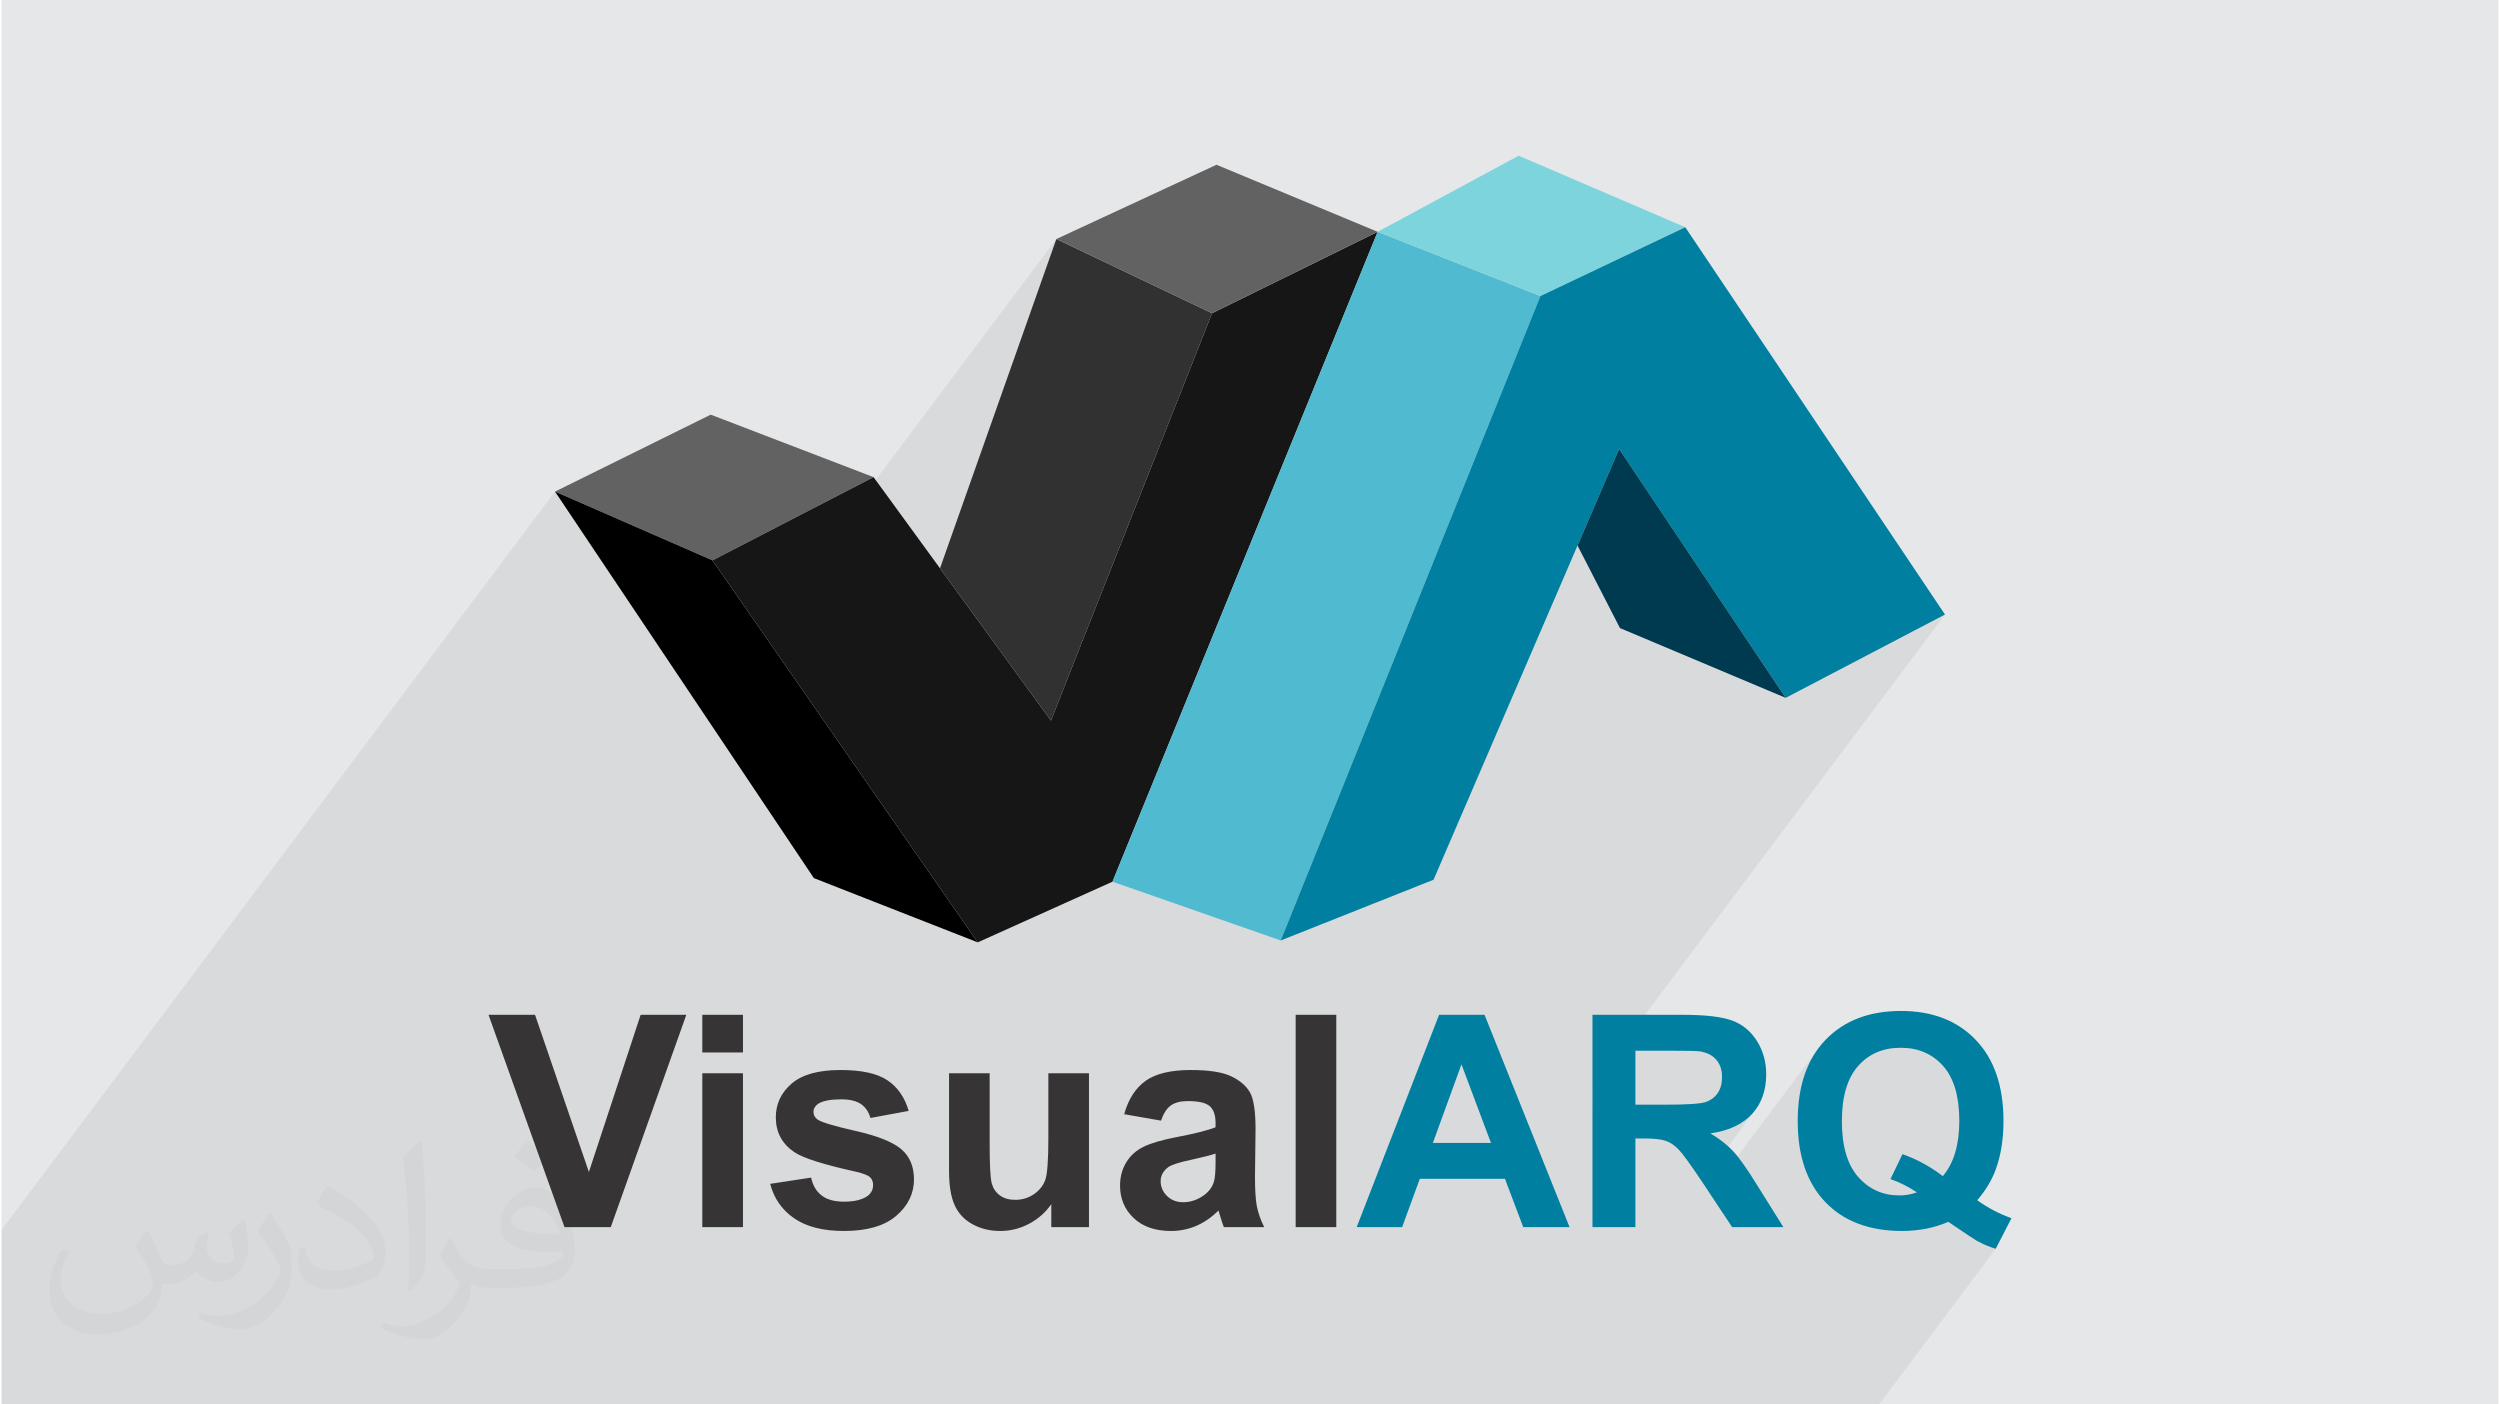 <?xml version="1.0" encoding="UTF-8"?>
<!DOCTYPE svg PUBLIC "-//W3C//DTD SVG 1.0//EN" "http://www.w3.org/TR/2001/REC-SVG-20010904/DTD/svg10.dtd">
<!-- Creator: CorelDRAW 2017 -->
<svg xmlns="http://www.w3.org/2000/svg" xml:space="preserve" width="356px" height="200px" version="1.0" shape-rendering="geometricPrecision" text-rendering="geometricPrecision" image-rendering="optimizeQuality" fill-rule="evenodd" clip-rule="evenodd"
viewBox="0 0 35600 20025"
 xmlns:xlink="http://www.w3.org/1999/xlink">
 <g id="Layer_x0020_1">
  <g id="_2195745274464">
   <path fill="#E6E7E8" d="M0 0l35600 0 0 20025 -35600 0 0 -20025z"/>
   <path fill="#373435" fill-opacity="0.031" d="M2082 17547c68,104 112,203 155,312 32,64 49,183 199,183 44,0 107,-14 163,-45 63,-33 111,-83 136,-159l60 -202 146 -72 10 10c-20,77 -25,149 -25,206 0,170 146,234 262,234 68,0 129,-34 129,-95 0,-81 -34,-217 -78,-339 68,-68 136,-136 214,-191l12 6c34,144 53,287 53,381 0,93 -41,196 -75,264 -70,132 -194,238 -344,238 -114,0 -241,-58 -328,-163l-5 0c-82,101 -209,193 -412,193l-63 0c-10,134 -39,229 -83,314 -121,237 -480,404 -818,404 -470,0 -706,-272 -706,-633 0,-223 73,-431 185,-578l92 38c-70,134 -117,262 -117,385 0,338 275,499 592,499 294,0 658,-187 724,-404 -25,-237 -114,-348 -250,-565 41,-72 94,-144 160,-221l12 0zm5421 -1274c99,62 196,136 291,221 -53,74 -119,142 -201,202 -95,-77 -190,-143 -287,-213 66,-74 131,-146 197,-210zm51 926c-160,0 -291,105 -291,183 0,168 320,219 703,217 -48,-196 -216,-400 -412,-400zm-359 895c208,0 390,-6 529,-41 155,-39 286,-118 286,-171 0,-15 0,-31 -5,-46 -87,8 -187,8 -274,8 -282,0 -498,-64 -583,-222 -21,-44 -36,-93 -36,-149 0,-152 66,-303 182,-406 97,-85 204,-138 313,-138 197,0 354,158 464,408 60,136 101,293 101,491 0,132 -36,243 -118,326 -153,148 -435,204 -867,204l-196 0 0 0 -51 0c-107,0 -184,-19 -245,-66l-10 0c3,25 5,50 5,72 0,97 -32,221 -97,320 -192,287 -400,410 -580,410 -182,0 -405,-70 -606,-161l36 -70c65,27 155,46 279,46 325,0 752,-314 805,-619 -12,-25 -34,-58 -65,-93 -95,-113 -155,-208 -211,-307 48,-95 92,-171 133,-239l17 -2c139,282 265,445 546,445l44 0 0 0 204 0zm-1408 299c24,-130 26,-276 26,-413l0 -202c0,-377 -48,-926 -87,-1282 68,-75 163,-161 238,-219l22 6c51,450 63,972 63,1452 0,126 -5,250 -17,340 -7,114 -73,201 -214,332l-31 -14zm-1449 -596c7,177 94,318 398,318 189,0 349,-50 526,-135 32,-14 49,-33 49,-49 0,-111 -85,-258 -228,-392 -139,-126 -323,-237 -495,-311 -59,-25 -78,-52 -78,-77 0,-51 68,-158 124,-235l19 -2c197,103 417,256 580,427 148,157 240,316 240,489 0,128 -39,250 -102,361 -216,109 -446,192 -674,192 -277,0 -466,-130 -466,-436 0,-33 0,-84 12,-150l95 0zm-501 -503l172 278c63,103 122,215 122,392l0 227c0,183 -117,379 -306,573 -148,132 -279,188 -400,188 -180,0 -386,-56 -624,-159l27 -70c75,21 162,37 269,37 342,-2 692,-252 852,-557 19,-35 26,-68 26,-90 0,-36 -19,-75 -34,-110 -87,-165 -184,-315 -291,-453 56,-89 112,-174 173,-258l14 2z"/>
   <path fill="#373435" fill-opacity="0.078" d="M7086 20025l-278 0 -17 0 -340 0 -222 0 -99 0 -175 0 -66 0 -63 0 -230 0 -649 0 -504 0 -1665 0 -196 0 -61 0 -1407 0 -1114 0 0 -2489 7891 -10527 2245 981 2297 -1187 -1620 2161 29 42 4197 -5598 2220 1058 2361 -1161 2321 916 2065 -981 -3611 4816 -1660 4118 4328 -5773 2375 3549 2271 -1188 -5026 6706 0 330 612 -817 478 0 88 0 78 0 70 1 60 1 52 2 41 2 33 2 23 2 36 8 34 9 32 11 30 14 28 16 25 18 24 20 21 23 19 24 17 27 14 28 12 30 8 32 7 33 4 36 1 37 -1 33 -3 32 -5 31 -6 29 -9 28 -11 26 -12 25 -15 24 -16 21 -568 758 7 6 22 21 24 28 29 35 33 43 38 51 18 24 309 -412 96 -17 90 -22 84 -27 77 -33 72 -37 65 -43 59 -48 53 -52 47 -58 -765 1021 112 170 1559 -2079 -81 119 -68 129 -56 139 -43 150 -31 160 -19 170 -6 181 6 181 16 152 786 -1047 54 -70 60 -61 65 -53 69 -45 74 -36 77 -29 83 -20 87 -12 91 -4 91 4 87 12 82 20 78 28 73 37 69 44 65 53 60 61 54 69 47 77 40 86 32 94 25 102 18 111 11 119 4 127 -1 63 -3 60 -5 59 -6 58 -8 55 -10 54 -12 52 -14 50 -15 48 -18 46 -19 45 -21 43 -23 41 -25 39 -27 37 -613 818 5 0 89 -2 87 -6 86 -10 83 -15 81 -18 80 -22 77 -27 75 -30 89 60 32 21 292 -389 43 -53 -333 444 44 29 67 46 56 37 46 30 34 22 24 15 12 8 33 17 34 17 33 16 34 15 34 13 34 13 34 12 34 11 -1664 2220 -779 0 -4 0 -181 0 -565 0 -198 0 -518 0 -95 0 -919 0 -658 0 -72 0 -682 0 -240 0 -391 0 -66 0 -261 0 -352 0 -327 0 -8 0 -652 0 -286 0 -248 0 -244 0 -504 0 -78 0 -367 0 -188 0 -77 0 -383 0 -245 0 -46 0 -579 0 -224 0 -225 0 -575 0 -253 0 -348 0 -121 0 -182 0 -282 0 -59 0 -205 0 -473 0 -111 0 -38 0 -15 0 -166 0 -207 0 -168 0 -53 0 -24 0 -1 0 -13 0 -310 0 -1079 0 -39 0 -619 0 -514 0 -122 0 -36 0 -125 0 -173 0 -470 0 -347 0 -303 0 -75 0 -183 0 -322 0 -282 0 -161 0 -566 0z"/>
   <g>
    <g>
     <path fill="#626262" d="M10111 5912l2322 891 -2297 1187 -2245 -981 2220 -1097z"/>
     <path fill="black" d="M7891 7009l2245 981 3782 5446 -2336 -916 -3691 -5511z"/>
     <path fill="#161616" d="M19620 3305l-2361 1161 -2297 5808 -2529 -3471 -2297 1187 3782 5446 1921 -865 3781 -9266z"/>
     <path fill="#313131" d="M17259 4466l-2220 -1058 -1659 4695 1582 2171 2297 -5808z"/>
     <path fill="#626262" d="M17259 4466l-2220 -1058 2283 -1059 2298 956 -2361 1161z"/>
     <path fill="#50BAD0" d="M21941 4221l-2321 -916 -3781 9266 2399 838 3703 -9188z"/>
     <path fill="#7DD4DD" d="M21941 4221l-2321 -916 2011 -1085 2375 1020 -2065 981z"/>
     <path fill="#007FA0" d="M21941 4221l2065 -981 3703 5522 -2271 1188 -2375 -3549 -2646 6142 -2179 866 3703 -9188z"/>
     <path fill="#003A50" d="M23063 6401l2375 3549 -2363 -995 -605 -1177 593 -1377z"/>
    </g>
    <g>
     <path fill="#373435" fill-rule="nonzero" d="M8026 17496l-1083 -3027 663 0 768 2241 738 -2241 651 0 -1077 3027 -660 0zm1965 -2490l0 -537 580 0 0 537 -580 0zm0 2490l0 -2194 580 0 0 2194 -580 0zm968 -617l583 -89c25,112 75,197 151,255 75,59 182,88 318,88 150,0 262,-28 339,-83 50,-39 76,-91 76,-156 0,-43 -14,-80 -42,-109 -29,-27 -94,-53 -194,-77 -468,-103 -765,-197 -890,-283 -174,-119 -261,-284 -261,-494 0,-191 75,-351 225,-481 151,-130 383,-194 698,-194 300,0 524,49 669,147 146,98 247,244 302,436l-545 101c-24,-86 -69,-152 -134,-198 -66,-45 -159,-68 -281,-68 -154,0 -264,21 -331,64 -44,31 -66,70 -66,118 0,41 19,77 58,106 53,38 234,93 544,163 310,70 526,156 649,259 121,103 182,247 182,431 0,201 -84,375 -252,519 -168,145 -417,217 -746,217 -299,0 -536,-60 -711,-181 -174,-120 -288,-284 -341,-491zm4008 617l0 -328c-80,117 -185,210 -316,280 -130,69 -267,103 -412,103 -148,0 -280,-32 -397,-97 -118,-65 -202,-156 -254,-273 -53,-118 -79,-280 -79,-487l0 -1392 579 0 0 1010c0,310 10,499 32,568 21,70 60,126 117,166 57,41 128,61 216,61 99,0 188,-27 267,-81 79,-55 132,-122 161,-203 29,-81 44,-279 44,-594l0 -927 579 0 0 2194 -537 0zm1564 -1518l-525 -92c60,-215 162,-373 306,-476 145,-103 360,-154 644,-154 259,0 452,30 579,91 126,61 215,139 267,233 51,95 77,267 77,520l-8 676c0,192 9,335 27,426 19,92 53,190 104,294l-575 0c-15,-38 -34,-94 -56,-169 -9,-34 -16,-57 -20,-68 -99,98 -204,170 -317,219 -113,48 -233,73 -360,73 -225,0 -403,-61 -532,-184 -130,-122 -195,-277 -195,-464 0,-123 30,-234 89,-331 59,-97 142,-171 249,-223 106,-51 260,-96 461,-135 270,-51 458,-99 563,-142l0 -59c0,-113 -28,-193 -83,-242 -56,-48 -160,-72 -313,-72 -103,0 -184,21 -241,62 -59,41 -105,114 -141,217zm778 470c-74,24 -192,54 -353,89 -161,34 -267,68 -316,100 -76,55 -114,122 -114,205 0,81 31,151 91,210 61,60 138,89 231,89 105,0 205,-34 300,-103 70,-53 116,-116 138,-192 15,-49 23,-144 23,-283l0 -115zm1142 1048l0 -3027 579 0 0 3027 -579 0z"/>
     <path fill="#007FA0" fill-rule="nonzero" d="M22356 17496l-660 0 -261 -689 -1214 0 -252 689 -648 0 1175 -3027 648 0 1212 3027zm-1120 -1200l-421 -1121 -408 1121 829 0zm1447 1200l0 -3027 1287 0c323,0 559,28 705,82 147,54 264,151 352,290 88,139 133,298 133,477 0,227 -66,415 -200,563 -133,147 -331,241 -596,279 131,77 240,162 325,254 86,92 202,256 347,492l369 590 -731 0 -438 -661c-157,-234 -265,-382 -323,-444 -58,-60 -119,-102 -184,-125 -66,-23 -169,-34 -309,-34l-125 0 0 1264 -612 0zm612 -1746l453 0c293,0 475,-13 549,-37 72,-25 130,-68 171,-128 42,-61 62,-137 62,-228 0,-102 -27,-184 -82,-247 -54,-63 -131,-102 -230,-119 -50,-7 -198,-10 -445,-10l-478 0 0 769zm4874 1363c149,108 312,193 488,256l-225 436c-92,-28 -182,-66 -270,-114 -19,-10 -154,-100 -406,-270 -198,86 -417,130 -658,130 -466,0 -830,-137 -1094,-411 -264,-275 -395,-661 -395,-1157 0,-496 132,-881 396,-1156 265,-275 623,-413 1076,-413 448,0 804,138 1067,413 263,275 395,660 395,1155 0,261 -37,492 -110,691 -55,151 -143,298 -264,440zm-491 -344c78,-93 137,-204 176,-335 39,-131 59,-281 59,-451 0,-350 -77,-612 -231,-785 -155,-173 -356,-259 -605,-259 -249,0 -452,86 -606,260 -155,174 -232,436 -232,785 0,355 77,620 232,796 155,176 351,264 588,264 89,0 172,-15 250,-44 -123,-81 -249,-144 -377,-189l171 -355c200,70 392,173 575,313z"/>
    </g>
   </g>
  </g>
 </g>
</svg>
